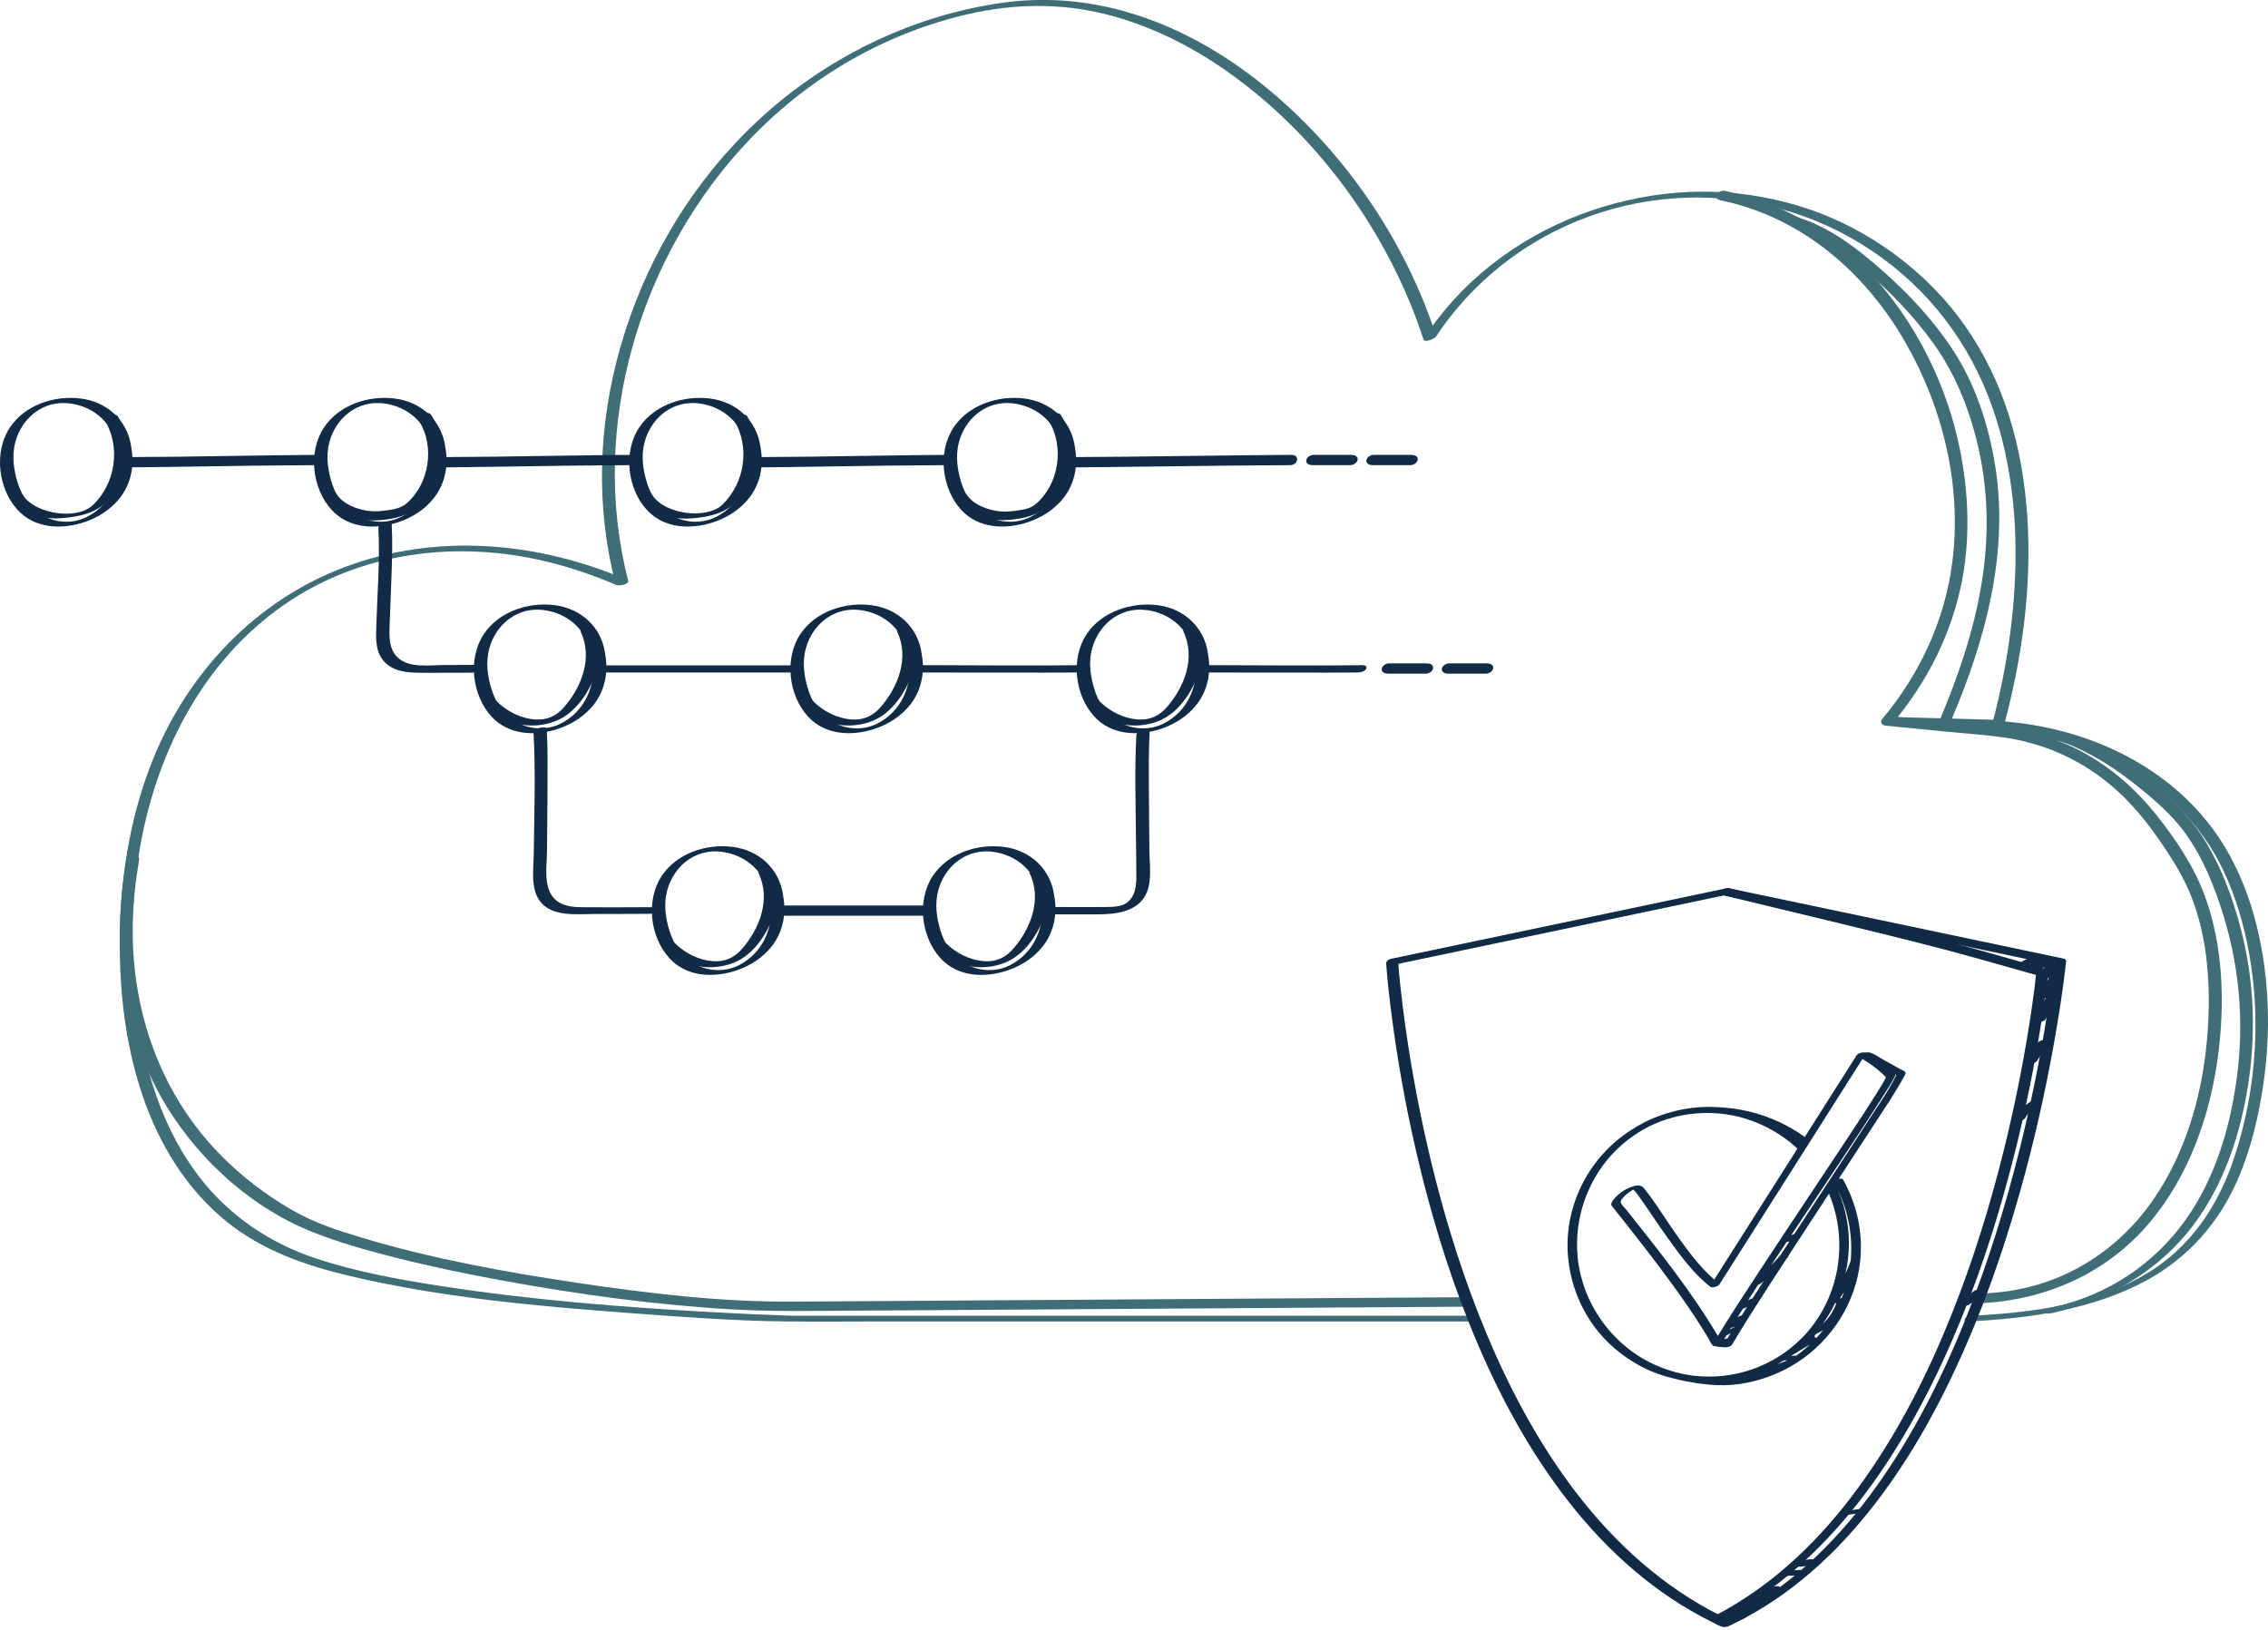 <?xml version="1.0"?>
<svg xmlns="http://www.w3.org/2000/svg" width="320" height="230" viewBox="0 0 320 230" fill="none">
<g clip-path="url(#clip0_4341_25130)">
<path d="M277.664 186.476C286.222 186.064 295.206 184.845 302.84 180.696C308.707 177.506 313.101 172.542 315.743 166.422C317.633 162.057 318.737 157.323 319.401 152.618C320.152 147.286 320.216 141.859 319.509 136.519C318.463 128.625 315.807 120.861 310.482 114.821C304.305 107.821 295.624 103.701 286.489 102.243C285.168 102.034 283.848 101.883 282.52 101.774L282.838 102.034C285.349 92.588 286.684 82.724 286.042 72.939C285.399 63.154 282.816 53.997 277.354 46.125C271.891 38.252 263.412 32.025 254.039 29.131C244.665 26.238 235.212 26.454 226.207 29.174C217.1 31.931 208.823 37.321 202.964 44.855C202.228 45.807 201.528 46.789 200.864 47.792L202.632 47.409C198.317 34.096 189.975 21.843 179.259 12.852C168.544 3.861 155.49 -1.501 141.715 0.354C129.419 2.013 117.693 7.555 108.384 15.709C99.53 23.466 92.826 33.605 88.908 44.681C84.99 55.758 83.879 67.203 85.971 78.452C86.224 79.794 86.52 81.129 86.866 82.45L88.482 81.844C75.919 76.432 61.581 75.162 48.636 80.025C36.123 84.73 26.598 94.796 21.605 107.1C18.596 114.525 17.189 122.528 16.943 130.516C16.691 138.641 17.499 146.939 20.133 154.668C22.478 161.544 26.403 167.952 32.126 172.513C37.112 176.489 43.058 178.56 49.184 180.017C62.187 183.106 75.674 184.318 88.973 185.299C96.261 185.841 103.607 186.396 110.917 186.476C115.593 186.526 120.269 186.476 124.945 186.476C135.112 186.476 145.287 186.476 155.454 186.476C166.227 186.476 177.001 186.476 187.767 186.476H207.568C208.109 186.476 209.494 185.667 208.318 185.667C203.945 185.667 199.565 185.667 195.192 185.667C185.256 185.667 175.327 185.667 165.39 185.667H113.248C112.75 185.667 112.252 185.667 111.747 185.667C111.501 185.667 112.014 185.675 111.768 185.667C111.501 185.66 111.234 185.653 110.967 185.639C107.496 185.523 104.033 185.357 100.562 185.169C87.754 184.462 74.916 183.445 62.231 181.482C56.35 180.573 50.418 179.498 44.746 177.643C38.1 175.471 32.299 171.553 28.041 165.975C23.459 159.964 20.912 152.597 19.671 145.2C18.307 137.075 18.307 128.611 19.606 120.478C21.807 106.739 28.395 93.476 40.02 85.387C50.829 77.868 64.424 76.186 77.081 79.239C80.487 80.061 83.806 81.194 87.025 82.58C87.313 82.703 88.764 82.457 88.641 81.974C85.834 71.164 86.238 59.691 89.226 48.961C92.3 37.927 98.087 27.645 106.046 19.397C114.359 10.788 124.988 4.64 136.671 1.977C143.172 0.498 149.732 0.404 156.212 2.057C162.72 3.724 168.775 6.855 174.172 10.817C185.263 18.949 194.009 30.538 199.161 43.267C199.774 44.782 200.33 46.327 200.835 47.885C201.016 48.434 202.416 47.792 202.603 47.503C207.77 39.688 215.419 33.72 224.222 30.538C233.026 27.356 242.363 27.053 251.181 29.463C260.374 31.974 268.687 37.531 274.474 45.114C280.262 52.699 283.025 61.487 283.999 70.609C284.974 79.73 284.036 89.716 281.885 98.975C281.625 100.093 281.344 101.204 281.055 102.308C281.005 102.503 281.221 102.554 281.373 102.568C290.624 103.333 299.651 106.631 306.477 113.053C309.176 115.593 311.514 118.544 313.21 121.842C314.978 125.291 316.19 129.022 316.998 132.81C319.141 142.848 318.456 153.607 315.237 163.341C313.217 169.453 309.76 174.995 304.421 178.718C297.97 183.221 289.88 184.765 282.188 185.408C280.925 185.516 279.663 185.595 278.4 185.653C278.104 185.667 277.354 185.776 277.216 186.093C277.079 186.411 277.332 186.468 277.657 186.454L277.664 186.476Z" fill="#3F6E77"/>
<path d="M279.186 183.907C288.567 183.547 297.327 179.672 303.382 172.42C308.887 165.831 311.853 157.36 312.957 148.924C313.931 141.506 313.679 133.453 311.067 126.367C309.53 122.211 306.917 118.314 304.154 114.879C300.452 110.276 295.762 106.545 290.191 104.474C286.431 103.074 282.592 102.655 278.652 102.266C274.712 101.876 271.162 101.523 267.41 101.155C267.15 101.126 266.89 101.104 266.631 101.075L267.078 102.013C271.927 96.233 275.384 89.385 276.827 81.96C278.27 74.535 277.606 66.251 275.362 58.761C272.865 50.441 268.24 42.525 261.904 36.557C256.716 31.665 250.315 28.367 243.337 26.931C242.443 26.743 241.548 28.013 242.731 28.259C254.133 30.604 263.124 38.368 268.824 48.29C274.142 57.541 276.805 68.546 275.477 79.182C274.453 87.437 270.902 95.1 265.57 101.458C265.223 101.869 265.519 102.352 266.017 102.396C268.904 102.684 271.797 102.966 274.684 103.254C277.57 103.543 280.759 103.709 283.747 104.229C289.816 105.297 295.343 108.176 299.709 112.52C301.635 114.446 303.338 116.59 304.868 118.841C306.138 120.71 307.394 122.644 308.375 124.679C311.435 131 311.969 138.598 311.492 145.497C310.93 153.687 308.685 162.043 304.074 168.905C299.204 176.165 291.771 181.043 283.069 182.233C281.827 182.407 280.572 182.508 279.316 182.551C278.292 182.587 277.96 183.936 279.172 183.893L279.186 183.907Z" fill="#3F6E77"/>
<path d="M17.809 121.452C15.875 132.594 16.979 144.262 22.449 154.292C27.074 162.786 34.897 170.146 43.909 173.783C47.719 175.32 51.71 176.431 55.686 177.441C60.759 178.726 65.889 179.794 71.034 180.732C81.8 182.694 92.711 184.181 103.65 184.794C107.54 185.011 111.415 185.018 115.304 184.989C120.399 184.953 125.493 184.924 130.588 184.888C137.977 184.838 145.359 184.794 152.748 184.744C160.621 184.693 168.493 184.643 176.373 184.592C182.954 184.549 189.528 184.506 196.109 184.462C199.529 184.441 202.957 184.419 206.377 184.397C206.536 184.397 206.687 184.397 206.846 184.397C207.878 184.397 208.203 183.048 206.99 183.055C204.638 183.07 202.286 183.084 199.933 183.099C194.052 183.135 188.178 183.178 182.297 183.214C174.656 183.265 167.014 183.315 159.372 183.366C151.73 183.416 144.089 183.467 136.447 183.517C130.566 183.553 124.692 183.596 118.811 183.633C116.459 183.647 114.106 183.669 111.754 183.676C101.579 183.734 91.362 182.507 81.31 181.006C71.121 179.483 60.881 177.614 51.003 174.641C47.712 173.653 44.371 172.57 41.384 170.853C36.628 168.125 32.306 164.626 28.792 160.412C21.72 151.926 18.459 141.037 18.74 130.068C18.812 127.139 19.13 124.216 19.635 121.323C19.793 120.413 17.975 120.623 17.831 121.445L17.809 121.452Z" fill="#3F6E77"/>
<path d="M275.326 101.587C280.117 90.337 283.458 78.106 281.524 65.81C280.615 60.052 278.696 54.142 275.463 49.257C272.8 45.23 269.445 41.615 265.844 38.411C262.142 35.113 257.791 31.693 252.884 30.459C252.502 30.365 251.975 30.495 251.636 30.683C251.484 30.762 251.022 31.065 251.419 31.166C255.677 32.234 259.494 35.07 262.799 37.848C266.573 41.016 270.08 44.646 272.937 48.665C276.141 53.175 278.162 58.536 279.302 63.927C280.586 70.003 280.586 76.288 279.576 82.407C278.465 89.139 276.228 95.634 273.565 101.897C273.435 102.208 275.124 102.056 275.319 101.594L275.326 101.587Z" fill="#3F6E77"/>
<path d="M289.577 185.291C297.551 183.459 304.796 179.252 309.674 172.599C313.571 167.288 315.8 160.945 316.955 154.508C318.355 146.715 318.174 138.871 316.19 131.179C315.014 126.604 313.318 122.058 310.756 118.067C308.195 114.077 303.952 110.527 299.867 107.785C297.003 105.858 293.799 104.054 290.364 103.462C287.622 102.986 284.88 102.517 282.131 102.041C281.9 102.005 281.676 101.961 281.445 101.925C281.063 101.86 280.471 101.983 280.189 102.264C279.944 102.51 279.944 102.733 280.334 102.798C282.578 103.188 284.822 103.57 287.066 103.96C288.069 104.133 289.094 104.256 290.083 104.48C291.785 104.862 293.46 105.699 294.989 106.507C297.262 107.72 299.398 109.199 301.412 110.801C303.425 112.403 305.554 114.214 307.264 116.227C310.071 119.525 311.889 123.674 313.253 127.744C315.93 135.703 316.724 144.016 315.569 152.322C314.725 158.397 313.037 164.481 309.898 169.792C306.008 176.387 299.961 181.301 292.651 183.646C291.569 183.993 290.479 184.281 289.375 184.534C289.152 184.584 288.495 184.822 288.589 185.147C288.683 185.472 289.383 185.328 289.577 185.284V185.291Z" fill="#3F6E77"/>
<path d="M44.782 64.188C38.389 64.231 31.996 64.361 25.602 64.44C22.788 64.476 19.967 64.498 17.152 64.512C16.055 64.512 15.738 65.97 17.008 65.963C23.401 65.919 29.795 65.79 36.188 65.71C39.002 65.674 41.824 65.652 44.638 65.638C45.735 65.638 46.052 64.18 44.782 64.188Z" fill="#112A46"/>
<path d="M18.523 63.134C18.04 59.345 15.125 56.704 11.38 56.235C7.635 55.766 3.507 57.159 1.393 60.334C-0.88 63.761 -0.274 68.935 2.475 71.945C4.885 74.585 8.666 74.759 11.885 73.691C13.862 73.034 15.68 71.865 16.965 70.205C18.523 68.178 18.985 65.623 18.523 63.141C18.466 62.816 16.575 63.235 16.654 63.646C17.354 67.413 15.702 71.245 12.195 72.976C9.763 74.174 6.776 73.662 4.777 71.865C3.493 70.71 2.742 69.123 2.309 67.471C1.804 65.558 1.681 63.617 2.367 61.727C3.5 58.624 6.321 56.567 9.648 56.906C13.357 57.289 16.178 59.937 16.654 63.646C16.691 63.942 18.581 63.581 18.523 63.141V63.134Z" fill="#112A46"/>
<path d="M1.357 70.342C2.259 71.756 3.962 72.485 5.535 72.882C7.194 73.3 8.941 73.17 10.615 72.882C12.455 72.557 14.071 71.929 15.327 70.522C16.582 69.115 17.376 67.463 17.766 65.687C18.307 63.256 17.903 60.809 16.59 58.695C16.33 58.277 14.605 59.013 14.721 59.2C17.073 62.989 16.344 68.162 13.126 71.258C11.892 72.442 9.785 72.629 8.147 72.413C6.379 72.182 4.236 71.417 3.233 69.851C2.966 69.433 1.248 70.176 1.364 70.356L1.357 70.342Z" fill="#112A46"/>
<path d="M89.096 64.188C82.702 64.231 76.309 64.361 69.916 64.44C67.101 64.476 64.28 64.498 61.466 64.512C60.369 64.512 60.051 65.97 61.321 65.963C67.715 65.919 74.108 65.79 80.501 65.71C83.316 65.674 86.137 65.652 88.951 65.638C90.048 65.638 90.366 64.18 89.096 64.188Z" fill="#112A46"/>
<path d="M62.837 63.134C62.353 59.345 59.438 56.704 55.693 56.235C51.948 55.766 47.82 57.159 45.706 60.334C43.433 63.761 44.039 68.935 46.788 71.945C49.199 74.585 52.98 74.759 56.198 73.691C58.175 73.034 59.994 71.865 61.278 70.205C62.837 68.178 63.299 65.623 62.837 63.141C62.779 62.816 60.889 63.235 60.968 63.646C61.668 67.413 60.015 71.245 56.508 72.976C54.077 74.174 51.089 73.662 49.09 71.865C47.806 70.71 47.055 69.123 46.623 67.471C46.117 65.558 45.995 63.617 46.68 61.727C47.813 58.624 50.635 56.567 53.961 56.906C57.67 57.289 60.492 59.937 60.968 63.646C61.004 63.942 62.895 63.581 62.837 63.141V63.134Z" fill="#112A46"/>
<path d="M45.749 70.493C46.673 71.944 48.47 72.737 50.079 73.149C51.796 73.582 53.55 73.495 55.282 73.185C57.151 72.846 58.637 72.059 59.828 70.565C61.018 69.072 61.812 67.361 62.166 65.521C62.635 63.082 62.137 60.643 60.831 58.543C60.412 57.865 58.615 58.543 59.113 59.352C61.365 62.981 60.621 68.242 57.331 71.063C56.638 71.655 55.693 71.857 54.813 71.987C53.932 72.117 53.038 72.21 52.164 72.117C50.461 71.929 48.426 71.193 47.467 69.692C47.034 69.014 45.244 69.707 45.749 70.5V70.493Z" fill="#112A46"/>
<path d="M133.568 64.188C127.174 64.231 120.781 64.361 114.388 64.44C111.574 64.476 108.752 64.498 105.938 64.512C104.841 64.512 104.524 65.97 105.794 65.963C112.187 65.919 118.58 65.79 124.974 65.71C127.788 65.674 130.609 65.652 133.424 65.638C134.52 65.638 134.838 64.18 133.568 64.188Z" fill="#112A46"/>
<path d="M107.309 63.134C106.825 59.345 103.91 56.704 100.165 56.235C96.42 55.766 92.292 57.159 90.178 60.334C87.905 63.761 88.511 68.935 91.26 71.945C93.671 74.585 97.452 74.759 100.67 73.691C102.647 73.034 104.466 71.865 105.75 70.205C107.309 68.178 107.771 65.623 107.309 63.141C107.251 62.816 105.361 63.235 105.44 63.646C106.14 67.413 104.487 71.245 100.98 72.976C98.549 74.174 95.561 73.662 93.562 71.865C92.278 70.71 91.528 69.123 91.095 67.471C90.589 65.558 90.467 63.617 91.152 61.727C92.285 58.624 95.107 56.567 98.433 56.906C102.142 57.289 104.964 59.937 105.44 63.646C105.476 63.942 107.367 63.581 107.309 63.141V63.134Z" fill="#112A46"/>
<path d="M90.142 70.343C91.044 71.764 92.747 72.508 94.327 72.905C95.994 73.323 97.733 73.215 99.415 72.926C101.269 72.602 102.907 71.952 104.155 70.502C105.404 69.051 106.198 67.42 106.573 65.631C107.085 63.214 106.681 60.789 105.382 58.689C105.094 58.22 103.355 58.934 103.513 59.194C105.866 62.983 105.13 68.128 101.911 71.223C100.692 72.392 98.534 72.565 96.918 72.378C95.172 72.176 93.014 71.389 92.025 69.845C91.73 69.383 89.998 70.097 90.156 70.35L90.142 70.343Z" fill="#112A46"/>
<path d="M182.196 64.188C174.555 64.238 166.92 64.361 159.278 64.44C156.284 64.469 153.289 64.491 150.294 64.512C149.198 64.512 148.88 65.97 150.15 65.963C157.792 65.912 165.426 65.79 173.068 65.71C176.063 65.681 179.057 65.66 182.052 65.638C183.149 65.638 183.466 64.18 182.196 64.188Z" fill="#112A46"/>
<path d="M151.666 63.134C151.182 59.345 148.267 56.704 144.522 56.235C140.777 55.766 136.649 57.159 134.535 60.334C132.262 63.761 132.868 68.935 135.617 71.945C138.027 74.585 141.809 74.759 145.027 73.691C147.004 73.034 148.822 71.865 150.107 70.205C151.666 68.178 152.127 65.623 151.666 63.141C151.608 62.816 149.717 63.235 149.797 63.646C150.497 67.413 148.844 71.245 145.337 72.976C142.905 74.174 139.918 73.662 137.919 71.865C136.635 70.71 135.884 69.123 135.451 67.471C134.946 65.558 134.823 63.617 135.509 61.727C136.642 58.624 139.463 56.567 142.79 56.906C146.499 57.289 149.32 59.937 149.797 63.646C149.833 63.942 151.723 63.581 151.666 63.141V63.134Z" fill="#112A46"/>
<path d="M134.578 70.486C135.495 71.929 137.299 72.709 138.9 73.113C140.589 73.539 142.335 73.452 144.038 73.142C145.929 72.795 147.437 72.038 148.649 70.529C149.862 69.021 150.641 67.34 150.994 65.507C151.463 63.075 150.973 60.651 149.667 58.551C149.284 57.93 147.473 58.58 147.942 59.33C150.215 62.989 149.457 68.314 146.124 71.143C145.445 71.72 144.514 71.908 143.663 72.03C142.812 72.153 141.888 72.247 141.015 72.153C139.305 71.966 137.27 71.201 136.31 69.7C135.92 69.086 134.109 69.736 134.585 70.479L134.578 70.486Z" fill="#112A46"/>
<path d="M190.675 64.188H185.328C184.902 64.188 184.347 64.519 184.303 64.974C184.26 65.472 184.787 65.638 185.184 65.638H190.531C190.957 65.638 191.512 65.306 191.555 64.851C191.599 64.353 191.072 64.188 190.675 64.188Z" fill="#112A46"/>
<path d="M199.154 64.188H193.807C193.381 64.188 192.826 64.519 192.782 64.974C192.739 65.472 193.266 65.638 193.663 65.638H199.01C199.435 65.638 199.991 65.306 200.034 64.851C200.078 64.353 199.551 64.188 199.154 64.188Z" fill="#112A46"/>
<path d="M53.384 74.455C53.629 79.052 53.239 83.684 53.095 88.281C53.038 90.092 52.922 92.084 54.315 93.469C55.931 95.079 58.363 94.934 60.463 94.941C62.563 94.949 64.561 94.941 66.618 94.927C67.008 94.927 67.664 94.804 67.852 94.407C68.032 94.032 67.7 93.816 67.332 93.823C65.802 93.837 64.266 93.845 62.736 93.845C60.701 93.845 57.85 94.321 56.191 92.856C54.762 91.6 54.928 89.602 54.986 87.877C55.058 85.669 55.166 83.454 55.238 81.246C55.318 78.821 55.397 76.382 55.267 73.957C55.231 73.322 53.355 73.712 53.398 74.462L53.384 74.455Z" fill="#112A46"/>
<path d="M85.387 92.294C84.903 88.505 81.988 85.865 78.243 85.395C74.498 84.926 70.37 86.319 68.256 89.494C65.983 92.922 66.589 98.096 69.338 101.105C71.749 103.746 75.53 103.919 78.748 102.851C80.725 102.194 82.544 101.025 83.828 99.366C85.387 97.338 85.849 94.783 85.387 92.301C85.329 91.976 83.438 92.395 83.518 92.806C84.218 96.573 82.565 100.405 79.058 102.137C76.626 103.334 73.639 102.822 71.64 101.025C70.356 99.871 69.605 98.283 69.172 96.631C68.667 94.719 68.545 92.777 69.23 90.887C70.363 87.784 73.184 85.727 76.511 86.067C80.22 86.449 83.041 89.097 83.518 92.806C83.554 93.102 85.445 92.741 85.387 92.301V92.294Z" fill="#112A46"/>
<path d="M68.278 99.589C70.912 102.201 74.974 103.132 78.445 101.732C81.201 100.621 83.121 97.728 84.045 94.993C84.759 92.878 84.759 90.62 83.778 88.592C83.532 88.08 81.721 88.715 81.909 89.097C83.677 92.763 82.089 96.934 79.556 99.82C78.496 101.025 77.189 101.631 75.566 101.53C73.466 101.393 71.518 100.39 70.038 98.925C69.663 98.557 67.924 99.243 68.285 99.589H68.278Z" fill="#112A46"/>
<path d="M130.046 92.294C129.563 88.505 126.648 85.865 122.903 85.395C119.158 84.926 115.03 86.319 112.916 89.494C110.643 92.922 111.249 98.096 113.998 101.105C116.408 103.746 120.189 103.919 123.408 102.851C125.385 102.194 127.203 101.025 128.488 99.366C130.046 97.338 130.508 94.783 130.046 92.301C129.989 91.976 128.098 92.395 128.177 92.806C128.877 96.573 127.225 100.405 123.718 102.137C121.286 103.334 118.299 102.822 116.3 101.025C115.016 99.871 114.265 98.283 113.832 96.631C113.327 94.719 113.204 92.777 113.89 90.887C115.023 87.784 117.844 85.727 121.171 86.067C124.88 86.449 127.701 89.097 128.177 92.806C128.214 93.102 130.104 92.741 130.046 92.301V92.294Z" fill="#112A46"/>
<path d="M112.937 99.589C115.571 102.201 119.634 103.132 123.105 101.732C125.861 100.621 127.781 97.728 128.704 94.993C129.419 92.878 129.419 90.62 128.437 88.592C128.192 88.08 126.381 88.715 126.568 89.097C128.336 92.763 126.749 96.934 124.216 99.82C123.155 101.025 121.849 101.631 120.225 101.53C118.126 101.393 116.177 100.39 114.698 98.925C114.323 98.557 112.584 99.243 112.945 99.589H112.937Z" fill="#112A46"/>
<path d="M170.442 92.294C169.958 88.505 167.043 85.864 163.298 85.395C159.618 84.933 155.425 86.319 153.311 89.494C151.038 92.922 151.644 98.095 154.393 101.104C156.803 103.746 160.584 103.919 163.803 102.851C165.78 102.194 167.598 101.025 168.883 99.365C170.442 97.338 170.903 94.783 170.442 92.301C170.384 91.976 168.493 92.395 168.573 92.806C169.273 96.573 167.62 100.405 164.113 102.136C161.681 103.334 158.694 102.822 156.695 101.025C155.411 99.871 154.66 98.283 154.227 96.631C153.722 94.718 153.599 92.777 154.285 90.887C155.418 87.784 158.239 85.727 161.566 86.066C165.275 86.449 168.096 89.097 168.573 92.806C168.609 93.102 170.499 92.741 170.442 92.301V92.294Z" fill="#112A46"/>
<path d="M153.332 99.589C155.966 102.201 160.029 103.132 163.5 101.732C166.256 100.621 168.176 97.728 169.099 94.993C169.814 92.878 169.814 90.62 168.832 88.592C168.587 88.08 166.776 88.715 166.963 89.097C168.731 92.763 167.144 96.934 164.611 99.82C163.55 101.025 162.244 101.631 160.621 101.53C158.521 101.393 156.572 100.39 155.093 98.925C154.718 98.557 152.979 99.243 153.34 99.589H153.332Z" fill="#112A46"/>
<path d="M84.268 94.898C92.394 94.898 100.519 94.898 108.644 94.898H112.086C112.454 94.898 113.139 94.768 113.327 94.4C113.515 94.032 113.168 93.894 112.829 93.894C104.704 93.894 96.579 93.894 88.454 93.894C87.306 93.894 86.159 93.894 85.011 93.894C84.644 93.894 83.958 94.024 83.77 94.392C83.583 94.76 83.929 94.898 84.268 94.898Z" fill="#112A46"/>
<path d="M152.351 93.867C145.619 93.954 138.872 93.882 132.139 93.867C131.316 93.867 130.494 93.867 129.671 93.867C129.303 93.867 128.618 93.997 128.43 94.372C128.242 94.748 128.589 94.892 128.928 94.899C135.119 94.913 141.318 94.921 147.509 94.913C148.873 94.913 150.244 94.913 151.615 94.899C151.99 94.899 152.661 94.776 152.856 94.394C153.051 94.011 152.697 93.867 152.358 93.867H152.351Z" fill="#112A46"/>
<path d="M192.248 93.867C185.516 93.954 178.769 93.882 172.036 93.867C171.214 93.867 170.391 93.867 169.568 93.867C169.2 93.867 168.515 93.997 168.327 94.372C168.14 94.748 168.486 94.892 168.825 94.899C175.016 94.913 181.215 94.921 187.406 94.913C188.77 94.913 190.141 94.913 191.512 94.899C191.887 94.899 192.559 94.776 192.753 94.394C192.948 94.011 192.595 93.867 192.255 93.867H192.248Z" fill="#112A46"/>
<path d="M201.326 93.613H195.979C195.553 93.613 194.998 93.945 194.954 94.4C194.911 94.898 195.438 95.064 195.835 95.064H201.182C201.607 95.064 202.163 94.732 202.206 94.277C202.25 93.779 201.723 93.613 201.326 93.613Z" fill="#112A46"/>
<path d="M209.805 93.613H204.458C204.032 93.613 203.476 93.945 203.433 94.4C203.39 94.898 203.916 95.064 204.313 95.064H209.66C210.086 95.064 210.642 94.732 210.685 94.277C210.728 93.779 210.202 93.613 209.805 93.613Z" fill="#112A46"/>
<path d="M75.277 103.385C75.587 109.028 75.371 114.721 75.313 120.371C75.292 122.471 74.83 125.242 76.1 127.053C77.796 129.463 81.403 128.973 83.965 128.973C86.527 128.973 89.117 128.973 91.694 128.951C92.047 128.951 92.747 128.821 92.935 128.468C93.122 128.114 92.769 128.013 92.451 128.013C90.387 128.027 88.331 128.027 86.267 128.035C84.867 128.035 83.475 128.035 82.075 128.02C80.603 128.006 79.087 127.84 78.07 126.649C76.677 125.026 77.153 122.219 77.175 120.22C77.204 117.312 77.24 114.404 77.247 111.496C77.254 108.588 77.305 105.737 77.146 102.873C77.117 102.382 75.241 102.735 75.277 103.378V103.385Z" fill="#112A46"/>
<path d="M110.498 126.403C110.015 122.615 107.1 119.974 103.355 119.505C99.609 119.036 95.482 120.428 93.368 123.603C91.095 127.031 91.701 132.205 94.45 135.214C96.86 137.855 100.641 138.028 103.86 136.96C105.837 136.304 107.655 135.135 108.94 133.475C110.498 131.447 110.96 128.893 110.498 126.41C110.441 126.086 108.55 126.504 108.629 126.916C109.329 130.682 107.677 134.514 104.17 136.246C101.738 137.444 98.751 136.931 96.752 135.135C95.467 133.98 94.717 132.393 94.284 130.74C93.779 128.828 93.656 126.887 94.342 124.996C95.475 121.893 98.296 119.837 101.623 120.176C105.332 120.558 108.153 123.207 108.629 126.916C108.665 127.211 110.556 126.851 110.498 126.41V126.403Z" fill="#112A46"/>
<path d="M93.389 133.699C96.023 136.311 100.086 137.242 103.557 135.842C106.313 134.73 108.233 131.837 109.156 129.102C109.871 126.988 109.871 124.729 108.889 122.701C108.644 122.189 106.833 122.824 107.02 123.207C108.788 126.872 107.201 131.043 104.668 133.929C103.607 135.135 102.301 135.741 100.677 135.64C98.578 135.503 96.629 134.5 95.15 133.035C94.775 132.667 93.036 133.352 93.396 133.699H93.389Z" fill="#112A46"/>
<path d="M148.743 126.403C148.26 122.615 145.344 119.974 141.599 119.505C137.854 119.036 133.727 120.428 131.612 123.603C129.339 127.031 129.945 132.205 132.695 135.214C135.105 137.855 138.886 138.028 142.104 136.96C144.082 136.304 145.9 135.135 147.184 133.475C148.743 131.447 149.205 128.893 148.743 126.41C148.685 126.086 146.795 126.504 146.874 126.916C147.574 130.682 145.922 134.514 142.415 136.246C139.983 137.444 136.995 136.931 134.997 135.135C133.712 133.98 132.962 132.393 132.529 130.74C132.024 128.828 131.901 126.887 132.586 124.996C133.719 121.893 136.541 119.837 139.867 120.176C143.576 120.558 146.398 123.207 146.874 126.916C146.91 127.211 148.801 126.851 148.743 126.41V126.403Z" fill="#112A46"/>
<path d="M131.641 133.699C134.275 136.311 138.338 137.242 141.808 135.842C144.565 134.73 146.484 131.837 147.408 129.102C148.122 126.988 148.122 124.729 147.141 122.701C146.896 122.189 145.085 122.824 145.272 123.207C147.04 126.872 145.453 131.043 142.92 133.929C141.859 135.135 140.553 135.741 138.929 135.64C136.829 135.503 134.881 134.5 133.402 133.035C133.027 132.667 131.288 133.352 131.648 133.699H131.641Z" fill="#112A46"/>
<path d="M109.676 129.224C115.932 129.224 122.188 129.224 128.452 129.224H131.086C132.182 129.224 132.5 127.781 131.23 127.781C124.974 127.781 118.717 127.781 112.454 127.781H109.82C108.723 127.781 108.406 129.224 109.676 129.224Z" fill="#112A46"/>
<path d="M160.339 103.667C160.079 108.407 160.231 113.184 160.274 117.933C160.296 119.888 160.332 121.844 160.332 123.806C160.332 124.925 160.188 126.13 159.415 127.003C158.535 127.992 157.207 127.977 155.988 127.992C153.448 128.013 150.908 128.006 148.368 127.984C148 127.984 147.314 128.114 147.127 128.49C146.939 128.865 147.285 129.009 147.625 129.016C150.006 129.038 152.387 129.045 154.761 129.031C157.409 129.016 160.628 128.735 161.811 125.928C162.547 124.174 162.186 121.815 162.172 119.953C162.143 117.168 162.114 114.375 162.1 111.59C162.085 108.804 162.057 106.149 162.201 103.436C162.244 102.7 160.368 103.075 160.332 103.681L160.339 103.667Z" fill="#112A46"/>
<path d="M258.671 155.909C260.042 153.752 261.406 151.601 262.777 149.444C263.896 150.086 264.92 150.858 265.844 151.76C266.126 152.034 266.133 151.933 265.981 152.243C265.671 152.878 265.274 153.477 264.906 154.076C263.391 156.508 261.803 158.897 260.223 161.292C255.799 167.989 251.326 174.642 246.938 181.36C245.394 183.734 243.843 186.101 242.378 188.525C238.654 182.226 234.022 176.453 229.476 170.724C229.259 170.449 228.761 170.016 228.682 169.684C228.624 169.439 228.862 169.172 229.021 168.992C229.418 168.53 229.894 168.191 230.414 167.888C230.421 167.888 230.428 167.88 230.435 167.873C230.457 167.873 230.479 167.888 230.486 167.902C230.522 167.96 230.623 168.032 230.666 168.083C230.875 168.306 231.049 168.566 231.229 168.811C232.629 170.76 233.928 172.787 235.335 174.736C237.081 177.16 238.928 179.736 241.324 181.584C241.606 181.8 242.428 181.519 242.601 181.244C247.963 172.802 253.317 164.359 258.679 155.909H258.671ZM252.466 175.205C252.04 175.861 251.607 176.518 251.181 177.175C251.152 177.196 251.116 177.218 251.095 177.247C250.712 177.694 250.308 178.127 249.897 178.546C250.64 177.434 251.383 176.323 252.119 175.212L252.191 175.226C252.285 175.226 252.372 175.226 252.466 175.205ZM248.829 180.797C248.309 181.598 247.79 182.406 247.27 183.214C247.198 183.229 247.119 183.251 247.054 183.279C246.924 183.344 246.787 183.416 246.657 183.481C247.126 182.745 247.602 182.017 248.078 181.281C248.201 181.252 248.316 181.201 248.403 181.143C248.547 181.035 248.684 180.913 248.822 180.79L248.829 180.797ZM246.505 184.412C246.245 184.824 245.986 185.228 245.733 185.639C245.632 185.653 245.538 185.675 245.452 185.718C245.351 185.769 245.25 185.827 245.156 185.884C245.408 185.473 245.668 185.062 245.928 184.658C246.022 184.643 246.123 184.614 246.202 184.578C246.303 184.528 246.411 184.47 246.512 184.42L246.505 184.412ZM244.088 187.602C244.138 187.522 244.182 187.443 244.225 187.371C244.405 187.364 244.586 187.306 244.737 187.219C244.716 187.248 244.701 187.284 244.68 187.313C244.564 187.349 244.456 187.4 244.355 187.45C244.261 187.501 244.174 187.551 244.081 187.602H244.088ZM244.189 188.121C244.03 188.374 243.879 188.626 243.72 188.886C243.684 188.886 243.655 188.886 243.619 188.886C243.496 188.901 243.381 188.93 243.265 188.98C243.373 188.8 243.482 188.619 243.59 188.446C243.662 188.417 243.734 188.381 243.799 188.345C243.929 188.273 244.059 188.193 244.196 188.121H244.189ZM230.45 167.866C230.587 167.787 230.515 167.852 230.45 167.866ZM221.358 178.358C221.892 182.204 223.566 185.848 226.221 188.742C227.174 189.781 228.234 190.697 229.382 191.498C229.605 191.657 229.836 191.809 230.067 191.953C230.111 191.982 230.154 192.011 230.197 192.032C230.76 192.393 231.337 192.732 231.943 193.028C233.329 193.714 234.786 194.219 236.28 194.558C236.453 194.601 236.627 194.645 236.807 194.681C236.829 194.688 236.836 194.702 236.865 194.709C239.708 195.316 242.565 195.727 245.459 195.301C248.367 194.875 251.174 193.829 253.635 192.227C258.505 189.059 261.832 183.799 262.453 178.033C262.886 174.021 262.027 169.995 260.057 166.473C259.956 166.293 259.689 166.286 259.429 166.351C261.118 163.775 262.806 161.191 264.48 158.601C265.887 156.421 267.381 154.257 268.615 151.976C268.694 151.832 268.86 151.608 268.868 151.435C268.868 151.147 268.341 150.995 268.117 150.872C267.287 150.411 266.465 149.949 265.635 149.487C265.108 149.191 264.56 148.787 263.99 148.571C263.708 148.462 263.355 148.513 263.051 148.52C262.828 148.491 262.546 148.542 262.315 148.643C262.164 148.708 262.034 148.801 261.969 148.902C259.53 152.749 257.091 156.595 254.645 160.441C252.329 158.767 249.594 157.518 246.758 156.84L245.43 156.566C245.127 156.515 244.817 156.465 244.506 156.421L243.157 156.284C242.948 156.27 242.746 156.256 242.536 156.248C241.432 156.176 240.314 156.183 239.195 156.292C238.229 156.385 237.269 156.551 236.323 156.79C234.88 157.136 233.466 157.648 232.109 158.327C232.008 158.377 231.915 158.435 231.813 158.492C231.554 158.622 231.301 158.767 231.056 158.904C230.984 158.947 230.904 158.99 230.832 159.034C229.194 160.001 227.693 161.191 226.394 162.584C224.013 165.131 222.361 168.285 221.617 171.647C221.617 171.662 221.61 171.683 221.603 171.698C221.422 172.535 221.293 173.379 221.228 174.231C221.228 174.31 221.213 174.397 221.206 174.476C221.192 174.743 221.177 175.01 221.17 175.284V176.215C221.177 176.453 221.192 176.691 221.206 176.929C221.206 177.023 221.22 177.117 221.228 177.211C221.242 177.355 221.257 177.507 221.271 177.651L221.358 178.358ZM251.03 192.422C250.95 192.451 250.864 192.487 250.777 192.516C251.095 192.343 251.412 192.155 251.722 191.96C251.881 191.967 252.04 191.975 252.206 191.967C251.816 192.126 251.427 192.278 251.037 192.415L251.03 192.422ZM253.433 191.304C253.187 191.311 252.942 191.325 252.697 191.325C253.599 190.82 254.464 190.243 255.359 189.73C254.753 190.301 254.111 190.82 253.433 191.304ZM256.305 188.771C256.131 188.749 255.893 188.8 255.792 188.828C256.492 188.641 255.915 188.893 256.059 188.446C256.11 188.294 256.326 188.201 256.449 188.143C256.716 188.006 256.976 187.862 257.228 187.696C256.932 188.071 256.622 188.432 256.305 188.778V188.771ZM257.192 186.794C257.849 185.877 258.426 184.91 258.91 183.907C258.974 183.907 259.032 183.9 259.097 183.893C258.707 184.997 258.058 186 257.192 186.794ZM254.161 188.872C250.171 192.891 244.542 194.767 239.022 194.139C238.972 194.139 238.921 194.125 238.878 194.125C238.589 194.089 238.293 194.038 238.005 193.988C236.006 193.634 234.072 192.956 232.297 191.996C232.232 191.96 232.167 191.924 232.102 191.888C231.915 191.78 231.72 191.672 231.532 191.556C231.229 191.368 230.926 191.181 230.637 190.979C230.63 190.979 230.616 190.964 230.608 190.957C227.52 188.8 225.11 185.733 223.746 182.226C223.732 182.19 223.717 182.161 223.71 182.125C223.436 181.403 223.205 180.667 223.024 179.917C222.996 179.816 222.974 179.707 222.952 179.606C222.873 179.26 222.801 178.906 222.743 178.553C222.743 178.531 222.743 178.517 222.736 178.495C222.671 178.106 222.628 177.723 222.591 177.333C222.591 177.268 222.577 177.204 222.577 177.146C222.144 172.022 223.883 166.87 227.296 163.06C227.311 163.046 227.318 163.031 227.332 163.024C227.571 162.757 227.823 162.497 228.083 162.245C228.141 162.187 228.198 162.129 228.256 162.072C228.487 161.848 228.725 161.639 228.97 161.429C229.122 161.3 229.273 161.17 229.432 161.047C229.548 160.953 229.663 160.867 229.779 160.78C230.031 160.585 230.284 160.405 230.543 160.224C230.738 160.094 230.926 159.965 231.121 159.842C231.258 159.755 231.388 159.669 231.525 159.589C231.864 159.387 232.21 159.192 232.564 159.012C232.593 158.998 232.622 158.983 232.651 158.969C236.814 156.898 241.634 156.508 246.065 157.793C246.079 157.793 246.087 157.8 246.101 157.807C246.448 157.908 246.794 158.023 247.133 158.146C247.357 158.225 247.573 158.312 247.79 158.399C247.898 158.442 248.013 158.492 248.122 158.536C249.76 159.236 251.304 160.159 252.697 161.292C252.704 161.292 252.711 161.307 252.718 161.314C253 161.545 253.281 161.783 253.548 162.036C253.562 162.05 253.584 162.064 253.606 162.079C251.03 166.134 248.461 170.19 245.885 174.245C244.55 176.352 243.208 178.459 241.873 180.566C239.737 178.719 238.019 176.316 236.403 174.043C234.945 171.994 233.654 169.793 232.073 167.83C231.922 167.642 231.777 167.448 231.547 167.368C230.962 167.159 230.175 167.455 229.649 167.707C228.999 168.018 228.386 168.472 227.895 169.006C227.715 169.201 227.534 169.417 227.419 169.656C227.239 170.031 227.39 170.139 227.643 170.457C230.493 174.043 233.329 177.636 236.02 181.345C237.456 183.323 238.856 185.336 240.155 187.407C240.473 187.912 240.79 188.424 241.093 188.944C241.245 189.204 241.382 189.601 241.62 189.81C241.598 189.896 241.707 189.925 241.837 189.94C241.844 189.94 241.851 189.94 241.858 189.947C242.32 190.062 242.84 190.07 243.316 190.127C243.626 190.163 244.225 190.026 244.391 189.738C246.094 186.837 247.934 184.008 249.752 181.18C250.51 180.003 251.275 178.834 252.04 177.658C252.083 177.608 252.126 177.564 252.17 177.514C252.228 177.442 252.3 177.362 252.3 177.261C253.974 174.685 255.655 172.116 257.336 169.54C257.575 169.172 257.82 168.804 258.058 168.443C260.944 175.356 259.494 183.518 254.169 188.879L254.161 188.872ZM259.862 183.157C259.754 183.178 259.667 183.2 259.631 183.214C259.617 183.214 259.595 183.214 259.581 183.229C259.783 182.926 259.985 182.623 260.18 182.305C260.079 182.594 259.977 182.875 259.862 183.157ZM261.118 177.94C260.901 178.538 260.656 179.123 260.389 179.7C261.031 176.872 261.053 173.899 260.338 170.976C260.086 169.937 259.739 168.934 259.321 167.953C260.829 171.063 261.428 174.534 261.118 177.932V177.94ZM267.533 151.724C267.489 151.803 267.46 151.897 267.417 151.976C266.371 154.076 264.957 156.039 263.687 158.009C261.406 161.552 259.09 165.081 256.781 168.609C255.576 170.449 254.371 172.289 253.166 174.13C253.101 174.144 253.043 174.166 252.978 174.194C252.899 174.238 252.812 174.274 252.725 174.303C253.223 173.552 253.728 172.802 254.226 172.051C258.145 166.149 262.149 160.282 265.931 154.293C266.392 153.564 266.876 152.835 267.266 152.063C267.323 151.955 267.446 151.767 267.41 151.637C267.41 151.616 267.396 151.594 267.381 151.572C267.439 151.608 267.497 151.645 267.547 151.688C267.547 151.695 267.547 151.702 267.533 151.717V151.724Z" fill="#112A46"/>
<path d="M243.027 126.31C248.367 127.435 253.707 128.554 259.039 129.679C267.475 131.455 275.903 133.23 284.339 134.998C286.273 135.402 288.214 135.813 290.147 136.217L289.816 135.842C289.563 138.36 289.188 140.864 288.791 143.361C287.795 149.646 286.518 155.888 284.988 162.058C282.96 170.212 280.471 178.265 277.354 186.072C274.027 194.385 269.957 202.474 264.74 209.77C259.732 216.769 253.548 223.076 245.986 227.304C245.076 227.817 244.146 228.286 243.2 228.733L244.196 228.683C236.035 224.93 229.122 219.02 223.508 212.057C217.894 205.094 213.449 196.983 209.935 188.663C206.615 180.805 204.046 172.636 202.026 164.352C200.453 157.894 199.204 151.356 198.281 144.775C197.992 142.704 197.732 140.626 197.516 138.541C197.451 137.906 197.386 137.263 197.336 136.628C197.307 136.325 197.35 135.921 197.256 135.633C197.242 135.597 197.256 135.546 197.249 135.51L196.535 136.174C201.874 135.048 207.214 133.93 212.547 132.804C220.982 131.029 229.411 129.254 237.846 127.486C239.78 127.082 241.721 126.67 243.655 126.266C243.915 126.208 244.463 125.949 244.369 125.602C244.268 125.234 243.662 125.335 243.417 125.386C238.077 126.512 232.737 127.63 227.405 128.756C218.969 130.531 210.541 132.306 202.105 134.074C200.171 134.478 198.23 134.889 196.296 135.293C195.986 135.358 195.553 135.596 195.582 135.957C195.748 138.483 196.058 141.008 196.383 143.527C197.213 149.877 198.353 156.184 199.796 162.426C201.701 170.673 204.126 178.82 207.272 186.686C210.627 195.085 214.813 203.225 220.239 210.491C225.665 217.758 232.283 223.992 240.249 228.221C240.711 228.466 241.173 228.704 241.642 228.935C242.111 229.166 242.695 229.57 243.229 229.599C243.763 229.628 244.34 229.26 244.809 229.029C245.315 228.777 245.82 228.517 246.318 228.25C248.201 227.239 250.005 226.099 251.737 224.851C255.294 222.282 258.527 219.28 261.428 215.99C267.424 209.2 272.093 201.334 275.91 193.144C279.728 184.954 282.592 176.756 284.988 168.256C286.944 161.336 288.538 154.315 289.801 147.236C290.458 143.563 291.042 139.868 291.461 136.159C291.482 135.993 291.497 135.82 291.519 135.654C291.54 135.438 291.381 135.322 291.187 135.279C285.847 134.153 280.507 133.035 275.174 131.909C266.739 130.134 258.311 128.359 249.875 126.591C247.941 126.187 246 125.776 244.066 125.371C243.698 125.292 243.143 125.393 242.883 125.689C242.659 125.942 242.666 126.237 243.049 126.317L243.027 126.31Z" fill="#112A46"/>
<path d="M242.551 228.776C250.294 224.8 256.802 218.912 262.157 212.093C267.511 205.274 271.898 197.3 275.412 189.204C278.927 181.108 281.409 173.509 283.567 165.398C285.248 159.063 286.633 152.64 287.708 146.175C288.048 144.154 288.351 142.134 288.618 140.099C288.74 139.175 288.971 138.165 288.964 137.227C288.964 137.184 288.971 137.141 288.978 137.104C289 136.881 288.841 136.787 288.647 136.729C283.263 135.207 277.888 133.634 272.461 132.27C265.065 130.415 257.654 128.633 250.243 126.851C248.179 126.353 246.116 125.855 244.052 125.364C243.691 125.277 243.128 125.393 242.868 125.682C242.637 125.941 242.659 126.216 243.034 126.309C248.381 127.587 253.728 128.878 259.068 130.177C265.714 131.794 272.353 133.395 278.934 135.236C281.835 136.044 284.728 136.859 287.622 137.682L287.29 137.307C287.059 139.695 286.705 142.069 286.337 144.436C285.392 150.454 284.18 156.436 282.715 162.353C280.759 170.233 278.349 178.012 275.333 185.545C272.079 193.685 268.095 201.594 263.023 208.766C257.95 215.939 251.975 222.102 244.571 226.539C243.684 227.066 242.789 227.571 241.873 228.048C240.848 228.574 241.786 229.173 242.544 228.784L242.551 228.776Z" fill="#112A46"/>
<path d="M286.236 136.196C286.532 135.965 286.814 135.907 287.189 135.929L286.684 135.575C286.583 135.892 286.453 136.167 286.273 136.448C285.941 136.968 286.9 136.953 287.16 136.867C287.918 136.628 288.69 136.434 289.476 136.311L288.82 135.849C288.394 136.448 288.199 137.112 288.206 137.848C288.206 138.194 289.007 138.064 289.152 138.028C289.419 137.963 289.671 137.963 289.938 137.985L289.491 137.509C288.798 138.447 288.156 139.414 287.564 140.417C287.312 140.843 287.939 140.929 288.221 140.879C288.437 140.843 288.647 140.807 288.863 140.778L289.101 140.742C289.339 140.706 289.209 140.706 288.704 140.742C288.589 140.828 288.502 141.124 288.43 141.254C288.336 141.427 288.25 141.593 288.156 141.766C287.795 142.452 287.427 143.13 287.066 143.816C286.705 144.501 288.365 144.314 288.618 143.837C289.152 142.841 289.678 141.838 290.212 140.843C290.422 140.453 290.617 140.013 290.054 139.854C289.549 139.71 288.95 139.905 288.445 139.984L289.101 140.446C289.7 139.443 290.342 138.476 291.028 137.538C291.273 137.206 290.819 137.076 290.58 137.061C290.018 137.018 289.469 137.083 288.921 137.22L289.866 137.401C289.866 136.845 290.039 136.325 290.357 135.878C290.66 135.46 289.938 135.373 289.7 135.416C288.762 135.568 287.838 135.777 286.936 136.066L287.824 136.484C288.048 136.138 288.221 135.763 288.351 135.373C288.445 135.091 288.012 135.027 287.846 135.019C286.785 134.954 285.739 135.308 284.901 135.957C284.62 136.181 284.743 136.463 285.053 136.535C285.45 136.629 285.926 136.463 286.236 136.217V136.196Z" fill="#112A46"/>
<path d="M287.456 147.208C286.886 147.98 286.359 148.788 285.876 149.618C285.811 149.734 285.782 149.863 285.876 149.979C285.969 150.094 286.193 150.138 286.33 150.138C286.554 150.138 286.785 150.102 286.987 150.008C287.153 149.936 287.34 149.835 287.434 149.676C287.918 148.846 288.445 148.038 289.015 147.266C289.094 147.157 289.094 147.006 289.015 146.905C288.914 146.789 288.697 146.746 288.56 146.746C288.163 146.746 287.701 146.876 287.456 147.208Z" fill="#112A46"/>
<path d="M286.381 155.541C285.493 156.104 284.721 156.862 284.144 157.749C284.072 157.865 284.057 158.002 284.144 158.11C284.245 158.226 284.461 158.269 284.598 158.269C284.822 158.269 285.053 158.233 285.255 158.139C285.421 158.06 285.594 157.959 285.702 157.8C285.861 157.547 286.042 157.309 286.236 157.085L286.128 157.208C286.33 156.97 286.554 156.746 286.792 156.537C286.85 156.486 286.907 156.436 286.972 156.385C287.001 156.364 287.03 156.335 287.066 156.313C287.167 156.234 286.907 156.436 287.037 156.335C287.167 156.234 287.297 156.147 287.434 156.061C287.557 155.981 287.716 155.844 287.745 155.693C287.773 155.556 287.694 155.433 287.571 155.375C287.211 155.202 286.705 155.317 286.388 155.527L286.381 155.541Z" fill="#112A46"/>
<path d="M277.938 184.038C278.479 183.634 279.028 183.223 279.569 182.819C279.699 182.725 279.85 182.595 279.872 182.422C279.894 182.278 279.814 182.133 279.684 182.068C279.518 181.975 279.309 181.953 279.121 181.975C278.905 182.003 278.667 182.061 278.494 182.198C277.952 182.602 277.404 183.014 276.863 183.418C276.733 183.512 276.581 183.641 276.56 183.815C276.538 183.959 276.618 184.103 276.747 184.168C276.913 184.262 277.123 184.284 277.31 184.262C277.527 184.233 277.765 184.175 277.938 184.038Z" fill="#112A46"/>
<path d="M243.503 228.624C244.189 228.617 244.867 228.595 245.546 228.559C245.892 228.538 246.44 228.285 246.469 227.881C246.484 227.657 246.664 227.455 246.779 227.26C246.844 227.145 246.895 227.022 246.938 226.892C246.96 226.82 247.046 226.532 246.989 226.467C247.09 226.575 246.217 226.712 246.592 226.762C246.671 226.777 246.772 226.755 246.859 226.748C247.061 226.741 247.256 226.726 247.458 226.719C247.819 226.698 248.187 226.705 248.54 226.618C249.175 226.467 249.861 225.969 249.651 225.233C249.637 225.175 249.558 224.901 249.514 224.872C249.659 224.958 248.865 225.24 249.218 225.276C249.298 225.283 249.406 225.247 249.485 225.233C249.882 225.161 250.279 225.096 250.669 225.023C251.008 224.966 251.455 224.605 251.347 224.215C251.232 223.789 250.691 223.804 250.359 223.862C249.918 223.941 249.478 224.013 249.038 224.093C248.598 224.172 248.187 224.323 247.948 224.699C247.79 224.958 247.754 225.391 247.963 225.644C248.049 225.745 247.905 225.832 248.122 225.593C248.165 225.507 248.223 225.456 248.309 225.435L248.223 225.456C248.353 225.471 248.172 225.456 248.129 225.456C248.021 225.456 247.905 225.471 247.797 225.471C247.01 225.514 245.791 225.391 245.38 226.257C245.242 226.546 245.315 226.82 245.156 227.102C244.997 227.383 244.795 227.657 244.773 228.004L245.697 227.325C245.019 227.361 244.333 227.376 243.655 227.39C243.287 227.39 242.775 227.672 242.731 228.069C242.688 228.502 243.171 228.631 243.503 228.624Z" fill="#112A46"/>
<path d="M252.098 222.412C252.22 222.391 252.343 222.369 252.458 222.355C252.523 222.348 252.588 222.34 252.646 222.333L252.494 222.348C252.494 222.348 252.531 222.348 252.552 222.348C252.581 222.348 252.61 222.348 252.639 222.348C252.754 222.34 252.877 222.333 252.992 222.333C253.05 222.333 253.108 222.333 253.173 222.333C253.194 222.333 253.209 222.333 253.231 222.333C253.101 222.333 253.065 222.333 253.122 222.333C253.158 222.333 253.194 222.333 253.223 222.333C253.433 222.34 253.635 222.326 253.837 222.268C254.024 222.218 254.248 222.138 254.399 222.016C254.472 221.958 254.63 221.835 254.587 221.72C254.544 221.604 254.392 221.561 254.284 221.561C253.642 221.532 253 221.561 252.365 221.691C252.148 221.734 251.924 221.792 251.73 221.893C251.636 221.943 251.427 222.066 251.398 222.189C251.326 222.514 251.924 222.456 252.09 222.427L252.098 222.412Z" fill="#112A46"/>
<path d="M253.238 221.07C253.851 221.106 254.472 221.07 255.078 220.954C255.302 220.911 255.518 220.861 255.713 220.738C255.821 220.673 256.009 220.529 256.03 220.392C256.081 220.031 255.547 219.995 255.309 220.038C255.049 220.088 254.782 220.117 254.515 220.139C254.428 220.139 254.753 220.125 254.602 220.139C254.565 220.139 254.529 220.139 254.493 220.139C254.428 220.139 254.371 220.139 254.306 220.139C254.169 220.139 254.032 220.139 253.894 220.125C253.685 220.11 253.433 220.175 253.238 220.254C253.093 220.319 252.877 220.435 252.79 220.579C252.725 220.687 252.682 220.817 252.79 220.918C252.913 221.034 253.086 221.048 253.238 221.063V221.07Z" fill="#112A46"/>
<path d="M260.54 213.796C261.219 213.695 261.897 213.587 262.575 213.486C262.784 213.45 263.023 213.377 263.21 213.284C263.304 213.24 263.506 213.139 263.549 213.024C263.658 212.735 262.965 212.844 262.878 212.858C262.2 212.959 261.522 213.067 260.843 213.168C260.634 213.204 260.396 213.276 260.208 213.37C260.115 213.414 259.913 213.515 259.869 213.63C259.761 213.919 260.454 213.81 260.54 213.796Z" fill="#112A46"/>
<path d="M282.275 101.593C277.729 101.471 273.175 101.341 268.629 101.218C267.973 101.197 267.316 101.182 266.667 101.16C266.284 101.153 265.678 101.276 265.498 101.673C265.332 102.048 265.642 102.301 266.01 102.308C270.556 102.43 275.109 102.56 279.655 102.683C280.312 102.705 280.969 102.719 281.618 102.741C282.001 102.748 282.607 102.625 282.787 102.228C282.953 101.853 282.643 101.601 282.275 101.593Z" fill="#3F6E77"/>
</g>
<defs>
<clipPath id="clip0_4341_25130">
<rect width="320" height="229.605" fill="white"/>
</clipPath>
</defs>
</svg>
